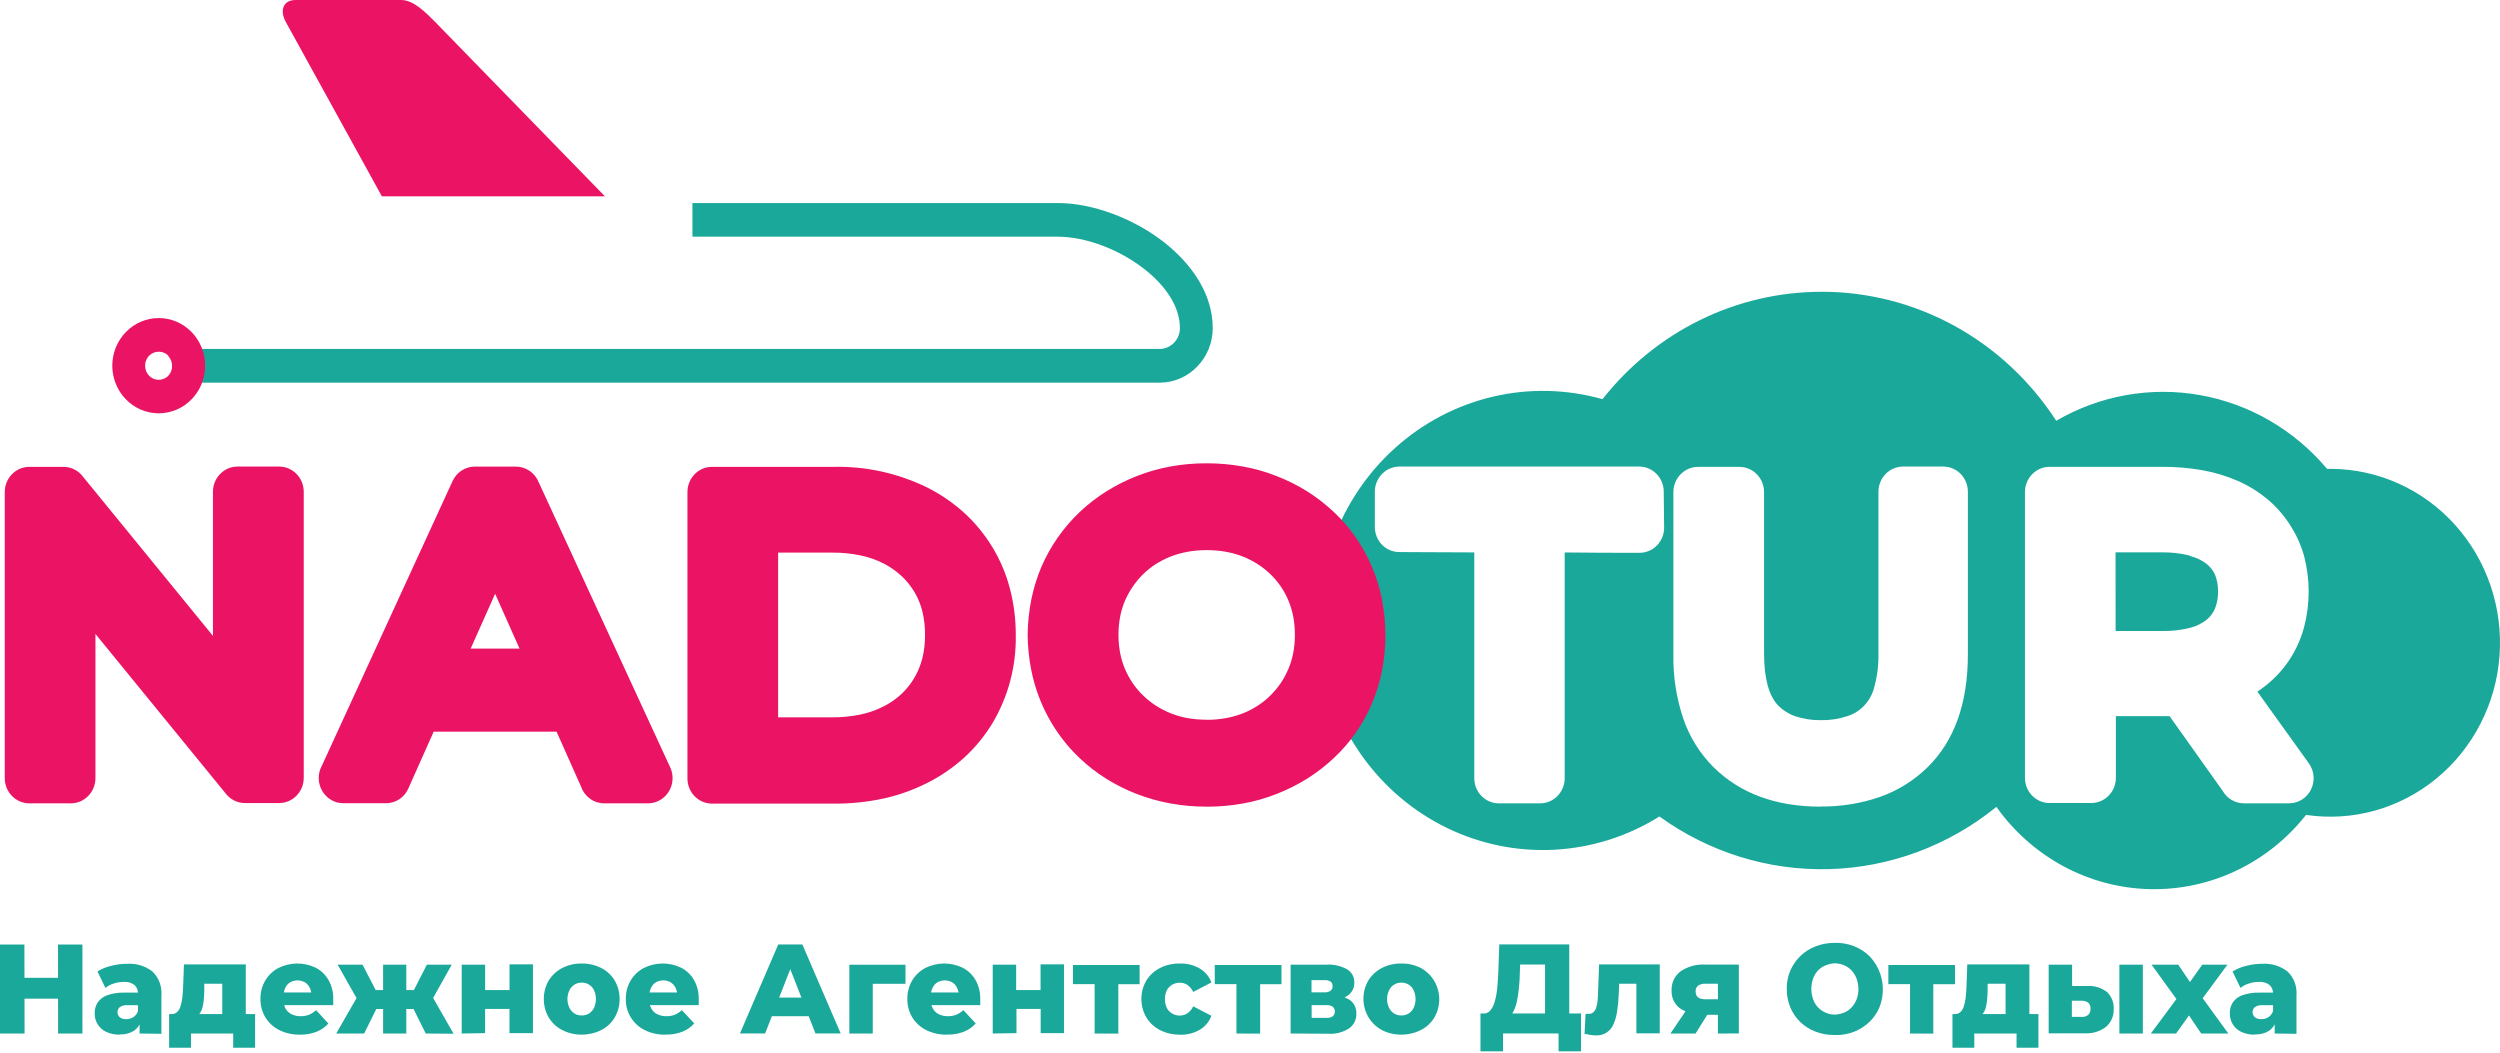 <?xml version="1.0" encoding="UTF-8"?> <svg xmlns="http://www.w3.org/2000/svg" width="178" height="75" viewBox="0 0 178 75" fill="none"><g clip-path="url(#clip0_2358_87048)"><path d="M4.13 67.252H5.868V73.587H4.138L4.13 67.252ZM1.75 73.587H0V67.252H1.738L1.75 73.587ZM4.255 71.103H1.625V69.621H4.263L4.255 71.103ZM52.683 73.583L55.411 67.248H57.129L59.857 73.583H58.061L55.925 68.127H56.611L54.476 73.583H52.683ZM54.176 72.353L54.624 71.031H57.644L58.092 72.353H54.176ZM110.007 72.804V68.674H108.235L108.207 69.361C108.207 69.728 108.172 70.072 108.141 70.392C108.112 70.687 108.068 70.98 108.009 71.27C107.963 71.507 107.888 71.736 107.786 71.953C107.711 72.124 107.598 72.275 107.455 72.393L105.596 72.165C105.691 72.171 105.786 72.156 105.873 72.119C105.961 72.082 106.04 72.026 106.103 71.953C106.251 71.773 106.359 71.562 106.419 71.334C106.508 71.027 106.568 70.711 106.598 70.392C106.633 70.032 106.664 69.637 106.68 69.193L106.75 67.24H111.73V72.796L110.007 72.804ZM105.409 74.857V72.161H112.568V74.857H110.97V73.583H107.015V74.857H105.409ZM130.633 73.691C130.172 73.699 129.714 73.621 129.28 73.459C128.874 73.309 128.501 73.076 128.186 72.772C127.877 72.478 127.633 72.12 127.469 71.722C127.299 71.308 127.214 70.864 127.219 70.415C127.208 69.966 127.293 69.521 127.469 69.109C127.64 68.717 127.885 68.363 128.189 68.067C128.503 67.763 128.875 67.528 129.28 67.376C129.713 67.211 130.171 67.128 130.633 67.132C131.103 67.118 131.572 67.199 132.012 67.372C132.412 67.529 132.778 67.764 133.091 68.063C133.551 68.533 133.865 69.132 133.994 69.784C134.122 70.437 134.059 71.114 133.812 71.73C133.646 72.125 133.4 72.48 133.091 72.772C132.777 73.069 132.411 73.302 132.012 73.459C131.572 73.632 131.103 73.712 130.633 73.695V73.691ZM130.633 72.241C130.861 72.232 131.086 72.183 131.299 72.097C131.5 72.017 131.681 71.891 131.829 71.73C131.983 71.566 132.104 71.373 132.188 71.162C132.279 70.925 132.324 70.671 132.32 70.415C132.317 70.159 132.271 69.905 132.183 69.665C132.107 69.455 131.989 69.264 131.837 69.102C131.686 68.941 131.504 68.813 131.303 68.726C131.09 68.638 130.863 68.591 130.633 68.586C130.409 68.598 130.189 68.648 129.982 68.734C129.781 68.814 129.599 68.936 129.448 69.093C129.293 69.256 129.173 69.451 129.097 69.665C129.013 69.906 128.968 70.159 128.965 70.415C128.969 70.67 129.014 70.922 129.097 71.162C129.175 71.377 129.296 71.573 129.452 71.738C129.604 71.893 129.784 72.017 129.982 72.101C130.188 72.191 130.409 72.239 130.633 72.241Z" fill="#1AA89A"></path><path d="M9.937 73.587V72.672L9.824 72.444V70.763C9.83 70.647 9.812 70.53 9.771 70.422C9.729 70.313 9.665 70.216 9.582 70.135C9.358 69.966 9.08 69.887 8.803 69.912C8.566 69.912 8.331 69.95 8.105 70.024C7.887 70.089 7.684 70.196 7.505 70.339L6.94 69.169C7.241 68.982 7.571 68.847 7.914 68.769C8.285 68.671 8.666 68.621 9.048 68.622C9.694 68.579 10.333 68.773 10.852 69.169C11.079 69.386 11.254 69.653 11.364 69.95C11.475 70.247 11.519 70.566 11.492 70.882V73.607L9.937 73.587ZM8.526 73.667C8.192 73.676 7.86 73.608 7.556 73.467C7.307 73.351 7.097 73.162 6.952 72.924C6.811 72.694 6.738 72.428 6.741 72.157C6.732 71.873 6.811 71.593 6.967 71.358C7.142 71.119 7.384 70.942 7.661 70.851C8.051 70.72 8.459 70.66 8.869 70.675H9.999V71.57H9.099C8.9 71.55 8.7 71.598 8.53 71.705C8.478 71.75 8.437 71.805 8.408 71.867C8.38 71.93 8.365 71.998 8.365 72.067C8.365 72.136 8.38 72.204 8.408 72.266C8.437 72.329 8.478 72.384 8.53 72.428C8.664 72.526 8.826 72.574 8.99 72.564C9.166 72.567 9.339 72.519 9.489 72.424C9.645 72.326 9.762 72.175 9.82 71.997L10.05 72.628C9.977 72.942 9.792 73.215 9.531 73.395C9.227 73.58 8.876 73.669 8.522 73.651L8.526 73.667ZM15.825 72.836V70.04H14.546V70.511C14.546 70.747 14.523 70.966 14.508 71.174C14.495 71.366 14.463 71.556 14.414 71.741C14.374 71.896 14.306 72.041 14.211 72.169C14.121 72.287 13.999 72.378 13.861 72.428L12.216 72.201C12.359 72.207 12.498 72.157 12.606 72.061C12.719 71.951 12.802 71.814 12.848 71.662C12.91 71.472 12.953 71.277 12.976 71.078C13.003 70.855 13.023 70.623 13.035 70.375L13.097 68.666H17.5V72.82L15.825 72.836ZM12.041 74.597V72.201H18.163V74.597H16.604V73.587H13.6V74.597H12.041ZM21.35 73.667C20.839 73.678 20.333 73.565 19.873 73.335C19.471 73.133 19.131 72.821 18.891 72.433C18.658 72.039 18.538 71.587 18.544 71.126C18.537 70.666 18.654 70.212 18.884 69.816C19.11 69.435 19.435 69.125 19.823 68.921C20.233 68.716 20.682 68.607 21.139 68.602C21.595 68.597 22.047 68.697 22.461 68.893C22.842 69.085 23.162 69.386 23.38 69.76C23.621 70.178 23.741 70.657 23.727 71.142C23.727 71.202 23.727 71.27 23.727 71.35C23.727 71.43 23.727 71.502 23.727 71.566H19.92V70.663H22.815L22.18 70.918C22.19 70.718 22.148 70.518 22.059 70.339C21.981 70.175 21.86 70.037 21.709 69.94C21.547 69.851 21.366 69.804 21.183 69.804C20.999 69.804 20.818 69.851 20.657 69.94C20.505 70.035 20.384 70.174 20.31 70.339C20.224 70.521 20.181 70.721 20.185 70.922V71.182C20.18 71.4 20.23 71.616 20.329 71.809C20.427 71.983 20.574 72.122 20.75 72.209C20.954 72.309 21.178 72.359 21.405 72.353C21.61 72.357 21.815 72.322 22.009 72.249C22.19 72.168 22.359 72.059 22.508 71.925L23.38 72.872C23.147 73.134 22.858 73.336 22.535 73.463C22.153 73.607 21.749 73.676 21.342 73.667H21.35ZM30.313 73.587L29.175 71.298L30.523 70.499L32.296 73.603L30.313 73.587ZM28.446 71.841V70.491H30.168V71.841H28.446ZM30.687 71.322L29.128 71.162L30.394 68.682H32.167L30.687 71.322ZM25.921 73.587H23.938L25.718 70.483L27.067 71.282L25.936 73.571L25.921 73.587ZM28.941 73.587H27.277V68.682H28.929V73.587H28.941ZM27.772 71.841H26.053V70.491H27.776L27.772 71.841ZM25.531 71.322L24.039 68.682H25.812L27.094 71.162L25.531 71.322ZM32.873 73.587V68.682H34.54V70.491H36.278V68.662H37.946V73.559H36.275V71.837H34.537V73.559L32.873 73.587ZM41.418 73.667C40.933 73.671 40.453 73.557 40.019 73.335C39.626 73.133 39.296 72.823 39.065 72.44C38.837 72.042 38.718 71.589 38.718 71.128C38.718 70.667 38.837 70.214 39.065 69.816C39.301 69.437 39.632 69.129 40.023 68.925C40.452 68.704 40.927 68.593 41.406 68.602C41.895 68.592 42.379 68.703 42.817 68.925C43.211 69.126 43.542 69.436 43.772 69.82C43.999 70.217 44.118 70.67 44.118 71.13C44.118 71.591 43.999 72.043 43.772 72.44C43.543 72.826 43.212 73.137 42.817 73.335C42.383 73.555 41.906 73.669 41.422 73.667H41.418ZM41.418 72.301C41.599 72.305 41.777 72.258 41.932 72.165C42.087 72.07 42.212 71.931 42.291 71.765C42.383 71.568 42.431 71.351 42.431 71.132C42.431 70.913 42.383 70.697 42.291 70.499C42.212 70.333 42.087 70.194 41.932 70.1C41.773 70.005 41.591 69.958 41.406 69.964C41.231 69.962 41.059 70.009 40.908 70.1C40.754 70.195 40.629 70.334 40.549 70.499C40.452 70.695 40.401 70.912 40.401 71.132C40.401 71.352 40.452 71.569 40.549 71.765C40.63 71.93 40.754 72.069 40.908 72.165C41.06 72.261 41.239 72.307 41.418 72.297V72.301ZM47.364 73.667C46.853 73.678 46.347 73.565 45.888 73.335C45.486 73.134 45.147 72.821 44.91 72.433C44.672 72.041 44.551 71.587 44.559 71.126C44.551 70.666 44.668 70.212 44.898 69.816C45.124 69.435 45.449 69.125 45.837 68.921C46.248 68.716 46.698 68.607 47.155 68.602C47.612 68.597 48.064 68.697 48.479 68.893C48.862 69.084 49.183 69.385 49.402 69.76C49.643 70.178 49.763 70.657 49.749 71.142C49.749 71.202 49.749 71.27 49.749 71.35C49.749 71.43 49.749 71.502 49.749 71.566H45.962V70.663H48.857L48.222 70.918C48.233 70.718 48.192 70.519 48.105 70.339C48.025 70.175 47.902 70.037 47.75 69.94C47.59 69.848 47.408 69.801 47.224 69.804C47.04 69.802 46.859 69.848 46.698 69.94C46.547 70.035 46.426 70.174 46.351 70.339C46.265 70.521 46.222 70.721 46.227 70.922V71.182C46.221 71.401 46.273 71.617 46.375 71.809C46.47 71.984 46.616 72.123 46.792 72.209C46.995 72.309 47.22 72.359 47.446 72.353C47.652 72.357 47.857 72.322 48.05 72.249C48.232 72.168 48.4 72.059 48.549 71.925L49.43 72.868C49.197 73.13 48.907 73.333 48.584 73.459C48.203 73.603 47.798 73.672 47.392 73.663L47.364 73.667ZM60.473 73.587V68.689H64.471V70.048H61.778L62.141 69.676V73.587H60.473ZM67.409 73.667C66.898 73.678 66.392 73.565 65.932 73.335C65.53 73.133 65.19 72.821 64.95 72.433C64.717 72.039 64.597 71.587 64.603 71.126C64.596 70.666 64.713 70.212 64.942 69.816C65.169 69.435 65.494 69.125 65.882 68.921C66.292 68.716 66.741 68.607 67.197 68.602C67.654 68.597 68.105 68.697 68.519 68.893C68.904 69.084 69.226 69.385 69.447 69.76C69.688 70.178 69.808 70.657 69.794 71.142C69.794 71.202 69.794 71.27 69.794 71.35C69.794 71.43 69.794 71.502 69.794 71.566H66.006V70.663H68.901L68.266 70.918C68.278 70.718 68.236 70.518 68.145 70.339C68.069 70.174 67.947 70.036 67.795 69.94C67.633 69.851 67.452 69.804 67.269 69.804C67.085 69.804 66.904 69.851 66.743 69.94C66.591 70.035 66.471 70.174 66.396 70.339C66.31 70.521 66.267 70.721 66.271 70.922V71.182C66.266 71.401 66.317 71.617 66.419 71.809C66.514 71.984 66.66 72.123 66.836 72.209C67.04 72.309 67.265 72.359 67.491 72.353C67.697 72.357 67.902 72.322 68.095 72.249C68.276 72.167 68.444 72.058 68.594 71.925L69.474 72.868C69.241 73.13 68.951 73.332 68.629 73.459C68.247 73.603 67.843 73.672 67.436 73.663L67.409 73.667ZM70.682 73.587V68.682H72.35V70.491H74.088V68.662H75.756V73.559H74.096V71.837H72.373V73.559L70.682 73.587ZM77.938 73.587V69.668L78.3 70.068H76.395V68.71H81.141V70.076H79.236L79.625 69.676V73.595L77.938 73.587ZM84.013 73.667C83.522 73.676 83.035 73.565 82.594 73.343C82.196 73.139 81.859 72.826 81.62 72.44C81.388 72.043 81.266 71.589 81.266 71.126C81.266 70.663 81.388 70.209 81.62 69.812C81.859 69.429 82.196 69.121 82.594 68.921C83.036 68.701 83.522 68.591 84.013 68.602C84.503 68.588 84.987 68.709 85.416 68.953C85.799 69.176 86.094 69.527 86.253 69.948L84.956 70.627C84.864 70.423 84.72 70.249 84.539 70.124C84.378 70.02 84.191 69.966 84.001 69.968C83.816 69.965 83.633 70.012 83.471 70.104C83.306 70.195 83.17 70.334 83.082 70.503C82.986 70.699 82.939 70.916 82.945 71.134C82.939 71.356 82.986 71.575 83.082 71.773C83.171 71.942 83.306 72.081 83.471 72.173C83.633 72.265 83.816 72.312 84.001 72.309C84.192 72.31 84.379 72.255 84.539 72.149C84.721 72.025 84.865 71.853 84.956 71.65L86.253 72.325C86.096 72.747 85.8 73.1 85.416 73.323C84.987 73.567 84.503 73.689 84.013 73.675V73.667ZM88.034 73.587V69.668L88.397 70.068H86.491V68.71H91.241V70.076H89.332L89.722 69.676V73.595L88.034 73.587ZM91.892 73.587V68.682H94.46C94.963 68.654 95.465 68.769 95.909 69.013C96.072 69.107 96.205 69.244 96.297 69.41C96.388 69.576 96.433 69.765 96.428 69.956C96.432 70.141 96.39 70.324 96.306 70.489C96.222 70.653 96.099 70.792 95.948 70.894C95.563 71.145 95.111 71.266 94.655 71.242L94.807 70.879C95.269 70.847 95.729 70.963 96.124 71.21C96.271 71.319 96.389 71.465 96.468 71.633C96.546 71.801 96.582 71.987 96.572 72.173C96.579 72.373 96.538 72.571 96.452 72.751C96.367 72.931 96.239 73.086 96.081 73.203C95.637 73.498 95.112 73.638 94.585 73.603L91.892 73.587ZM93.392 72.472H94.436C94.596 72.484 94.755 72.445 94.892 72.361C94.94 72.318 94.977 72.265 95.004 72.206C95.029 72.147 95.043 72.084 95.043 72.019C95.043 71.954 95.029 71.891 95.004 71.832C94.977 71.773 94.94 71.72 94.892 71.677C94.759 71.594 94.604 71.555 94.448 71.566H93.388V72.472H93.392ZM93.392 70.655H94.3C94.455 70.667 94.61 70.626 94.74 70.539C94.787 70.499 94.824 70.449 94.848 70.392C94.873 70.335 94.884 70.273 94.881 70.212C94.883 70.15 94.872 70.089 94.847 70.033C94.823 69.977 94.787 69.927 94.74 69.888C94.607 69.809 94.454 69.773 94.3 69.784H93.38V70.655H93.392ZM99.775 73.667C99.29 73.671 98.81 73.557 98.376 73.335C98.082 73.174 97.823 72.954 97.615 72.688C97.407 72.421 97.253 72.114 97.164 71.785C97.075 71.456 97.052 71.112 97.096 70.773C97.14 70.435 97.251 70.109 97.421 69.816C97.658 69.437 97.989 69.129 98.38 68.925C98.81 68.704 99.286 68.593 99.767 68.602C100.255 68.592 100.737 68.703 101.174 68.925C101.467 69.086 101.725 69.306 101.933 69.572C102.141 69.838 102.295 70.145 102.384 70.473C102.474 70.802 102.498 71.145 102.454 71.483C102.411 71.821 102.302 72.147 102.132 72.44C101.902 72.825 101.569 73.135 101.174 73.335C100.74 73.555 100.263 73.669 99.779 73.667H99.775ZM99.775 72.301C99.955 72.305 100.133 72.258 100.289 72.165C100.444 72.07 100.569 71.931 100.648 71.765C100.74 71.568 100.788 71.351 100.788 71.132C100.788 70.913 100.74 70.697 100.648 70.499C100.569 70.333 100.444 70.194 100.289 70.1C100.131 70.006 99.95 69.959 99.767 69.964C99.592 69.961 99.419 70.008 99.268 70.1C99.112 70.194 98.986 70.332 98.906 70.499C98.809 70.695 98.758 70.912 98.758 71.132C98.758 71.352 98.809 71.569 98.906 71.765C98.987 71.931 99.113 72.07 99.268 72.165C99.42 72.261 99.597 72.307 99.775 72.297V72.301ZM112.821 73.587L112.891 72.185H113.004H113.102C113.227 72.194 113.351 72.153 113.448 72.073C113.54 71.989 113.607 71.881 113.643 71.761C113.693 71.61 113.726 71.453 113.741 71.294C113.76 71.114 113.776 70.922 113.78 70.711L113.854 68.666H118.175V73.571H116.511V69.644L116.881 70.044H114.953L115.303 69.644L115.253 70.803C115.238 71.204 115.2 71.604 115.14 72.001C115.097 72.318 115.011 72.628 114.882 72.92C114.78 73.17 114.604 73.381 114.379 73.525C114.155 73.668 113.892 73.736 113.628 73.719C113.497 73.718 113.367 73.707 113.238 73.687C113.098 73.667 112.954 73.639 112.802 73.603L112.821 73.587ZM122.317 73.587V71.989L122.535 72.253H121.32C120.726 72.284 120.137 72.128 119.632 71.805C119.432 71.663 119.271 71.47 119.163 71.246C119.055 71.022 119.005 70.773 119.017 70.523C119.005 70.259 119.058 69.995 119.17 69.757C119.282 69.518 119.451 69.312 119.66 69.157C120.175 68.812 120.783 68.644 121.398 68.678H123.806V73.583L122.317 73.587ZM118.935 73.587L120.198 71.721H121.893L120.723 73.587H118.935ZM122.317 71.478V69.612L122.535 70.04H121.433C121.251 70.028 121.07 70.074 120.914 70.171C120.851 70.219 120.8 70.283 120.768 70.356C120.735 70.43 120.721 70.51 120.728 70.591C120.728 70.966 120.961 71.15 121.425 71.15H122.535L122.317 71.478ZM135.995 73.587V69.668L136.357 70.068H134.452V68.71H139.198V70.076H137.281L137.651 69.676V73.595L135.995 73.587ZM142.798 72.836V70.04H141.52V70.511C141.52 70.747 141.497 70.966 141.481 71.174C141.468 71.366 141.437 71.556 141.388 71.741C141.348 71.896 141.279 72.041 141.185 72.169C141.096 72.289 140.974 72.379 140.834 72.428L139.19 72.201C139.333 72.207 139.472 72.157 139.58 72.061C139.694 71.952 139.777 71.814 139.821 71.662C139.884 71.472 139.927 71.277 139.95 71.078C139.977 70.855 139.997 70.623 140.008 70.375L140.071 68.666H144.493V72.82L142.798 72.836ZM139.015 74.597V72.201H145.136V74.597H143.578V73.587H140.569V74.597H139.015ZM150.9 73.587V68.682H152.571V73.587H150.9ZM148.597 70.204C149.107 70.167 149.614 70.32 150.023 70.635C150.182 70.787 150.307 70.973 150.388 71.18C150.47 71.387 150.506 71.61 150.494 71.833C150.506 72.075 150.463 72.317 150.369 72.538C150.274 72.76 150.13 72.956 149.948 73.112C149.499 73.45 148.946 73.613 148.39 73.571H145.865V68.682H147.533V70.204H148.597ZM148.207 72.408C148.374 72.418 148.54 72.368 148.675 72.265C148.733 72.209 148.779 72.139 148.808 72.063C148.837 71.986 148.849 71.903 148.842 71.821C148.851 71.741 148.839 71.659 148.811 71.584C148.782 71.508 148.738 71.44 148.678 71.386C148.538 71.293 148.374 71.245 148.207 71.25H147.517V72.4H148.207V72.408ZM153.139 73.587L155.337 70.627L155.303 71.606L153.191 68.682H155.089L156.258 70.411L155.548 70.447L156.804 68.682H158.595L156.487 71.542V70.599L158.658 73.587H156.725L155.479 71.741L156.183 71.841L154.936 73.587H153.139ZM161.958 73.587V72.672L161.842 72.444V70.763C161.848 70.647 161.83 70.53 161.788 70.422C161.746 70.313 161.683 70.216 161.599 70.135C161.375 69.966 161.098 69.887 160.82 69.912C160.584 69.912 160.349 69.95 160.123 70.024C159.906 70.089 159.702 70.196 159.523 70.339L158.958 69.169C159.26 68.983 159.589 68.848 159.932 68.769C160.303 68.671 160.683 68.621 161.065 68.622C161.712 68.579 162.352 68.773 162.871 69.169C163.097 69.386 163.272 69.653 163.382 69.95C163.492 70.247 163.537 70.566 163.509 70.882V73.607L161.958 73.587ZM160.543 73.667C160.21 73.676 159.879 73.608 159.574 73.467C159.324 73.351 159.114 73.162 158.97 72.924C158.83 72.694 158.758 72.427 158.763 72.157C158.753 71.873 158.83 71.593 158.985 71.358C159.159 71.119 159.401 70.942 159.679 70.851C160.068 70.72 160.477 70.66 160.887 70.675H162.02V71.57H161.116C160.918 71.55 160.717 71.598 160.548 71.705C160.496 71.75 160.454 71.805 160.426 71.867C160.398 71.93 160.383 71.998 160.383 72.067C160.383 72.136 160.398 72.204 160.426 72.266C160.454 72.329 160.496 72.384 160.548 72.428C160.682 72.526 160.844 72.574 161.007 72.564C161.183 72.568 161.357 72.519 161.506 72.424C161.662 72.326 161.779 72.175 161.837 71.997L162.068 72.628C161.995 72.941 161.812 73.214 161.553 73.395C161.247 73.579 160.894 73.668 160.54 73.651L160.543 73.667Z" fill="#1AA89A"></path><path fill-rule="evenodd" clip-rule="evenodd" d="M129.697 20.773C133.005 20.771 136.262 21.609 139.177 23.212C142.092 24.815 144.574 27.134 146.402 29.96C149.506 28.153 153.126 27.506 156.643 28.131C160.16 28.755 163.357 30.611 165.687 33.383H165.999C167.654 33.394 169.292 33.754 170.806 34.441C172.321 35.127 173.681 36.126 174.803 37.374C175.925 38.623 176.785 40.094 177.329 41.698C177.873 43.301 178.091 45.002 177.966 46.695C177.842 48.388 177.38 50.036 176.606 51.538C175.835 53.04 174.77 54.363 173.478 55.425C172.187 56.488 170.695 57.266 169.098 57.713C167.5 58.16 165.83 58.264 164.191 58.021C162.85 59.721 161.146 61.081 159.211 61.997C157.276 62.913 155.16 63.361 153.029 63.306C150.898 63.251 148.809 62.694 146.921 61.679C145.033 60.663 143.399 59.217 142.143 57.45C138.752 60.203 134.582 61.758 130.258 61.881C125.934 62.004 121.687 60.689 118.151 58.133C115.894 59.544 113.33 60.357 110.69 60.5C108.05 60.643 105.417 60.11 103.028 58.95C100.638 57.791 98.568 56.04 97.002 53.856C95.437 51.673 94.425 49.124 94.059 46.44C93.693 43.757 93.984 41.021 94.905 38.481C95.826 35.941 97.349 33.675 99.337 31.889C101.324 30.101 103.714 28.849 106.291 28.244C108.867 27.639 111.551 27.7 114.099 28.422C115.975 26.035 118.349 24.109 121.046 22.786C123.743 21.463 126.695 20.776 129.686 20.776L129.697 20.773ZM104.969 55.405V39.331L99.626 39.307C99.165 39.306 98.723 39.117 98.397 38.783C98.072 38.448 97.889 37.994 97.889 37.522V35.013C97.889 34.777 97.934 34.544 98.022 34.326C98.11 34.108 98.24 33.91 98.402 33.743C98.565 33.577 98.759 33.445 98.971 33.355C99.184 33.265 99.412 33.219 99.642 33.219H116.71C117.174 33.219 117.619 33.408 117.947 33.745C118.275 34.081 118.459 34.537 118.459 35.013C118.459 35.061 118.459 35.105 118.459 35.149L118.486 37.545C118.49 37.781 118.447 38.014 118.362 38.233C118.277 38.452 118.151 38.651 117.99 38.819C117.83 38.988 117.639 39.122 117.428 39.215C117.217 39.307 116.99 39.356 116.76 39.359C114.976 39.359 113.191 39.359 111.406 39.335V55.405C111.406 55.641 111.361 55.874 111.273 56.092C111.184 56.31 111.055 56.508 110.892 56.675C110.73 56.841 110.536 56.973 110.323 57.063C110.111 57.153 109.883 57.199 109.653 57.199H106.73C106.499 57.2 106.271 57.155 106.057 57.065C105.843 56.976 105.649 56.844 105.485 56.678C105.322 56.511 105.192 56.313 105.103 56.094C105.015 55.876 104.969 55.642 104.969 55.405ZM129.635 57.434C126.455 57.434 123.916 56.502 122.017 54.638C121.027 53.655 120.278 52.447 119.831 51.111C119.353 49.666 119.121 48.147 119.145 46.621V35.037C119.145 34.561 119.329 34.105 119.658 33.769C119.986 33.432 120.431 33.243 120.895 33.243H123.848C124.313 33.243 124.758 33.432 125.087 33.769C125.416 34.105 125.601 34.561 125.602 35.037V46.513C125.602 48.297 125.937 49.537 126.607 50.232C126.937 50.569 127.337 50.825 127.776 50.983C128.38 51.189 129.014 51.287 129.65 51.275C130.296 51.289 130.939 51.19 131.552 50.983C132.012 50.834 132.428 50.568 132.759 50.209C133.09 49.849 133.327 49.409 133.446 48.93C133.663 48.144 133.764 47.33 133.746 46.513V35.013C133.746 34.537 133.93 34.081 134.258 33.745C134.586 33.408 135.032 33.219 135.495 33.219H138.36C138.59 33.219 138.818 33.265 139.03 33.355C139.243 33.445 139.436 33.577 139.599 33.743C139.762 33.91 139.891 34.108 139.98 34.326C140.068 34.544 140.113 34.777 140.113 35.013V46.597C140.113 50.059 139.162 52.73 137.261 54.61C136.291 55.567 135.129 56.294 133.855 56.739C132.491 57.211 131.059 57.442 129.619 57.422L129.635 57.434ZM144.177 55.405V35.033C144.177 34.557 144.362 34.101 144.69 33.765C145.018 33.428 145.463 33.239 145.927 33.239H153.99C154.933 33.234 155.876 33.314 156.806 33.479C157.666 33.631 158.505 33.883 159.308 34.23C160.063 34.557 160.769 34.99 161.409 35.516C162.036 36.034 162.582 36.648 163.025 37.338C163.48 38.026 163.827 38.784 164.05 39.583C164.487 41.244 164.487 42.994 164.05 44.656C163.834 45.461 163.495 46.225 163.045 46.921C162.601 47.603 162.057 48.21 161.433 48.722C161.205 48.909 160.97 49.083 160.726 49.245L164.389 54.346C164.582 54.613 164.698 54.929 164.725 55.26C164.752 55.59 164.689 55.922 164.542 56.217C164.396 56.513 164.172 56.761 163.897 56.934C163.62 57.106 163.302 57.197 162.979 57.195H159.764C159.459 57.195 159.16 57.114 158.896 56.959C158.631 56.804 158.411 56.581 158.256 56.312L154.472 50.987H150.65V55.381C150.65 55.857 150.466 56.313 150.137 56.649C149.81 56.986 149.364 57.175 148.9 57.175H145.946C145.483 57.18 145.037 56.996 144.705 56.665C144.373 56.333 144.184 55.88 144.177 55.405ZM150.631 44.927H153.919C154.604 44.943 155.288 44.865 155.953 44.696C156.377 44.588 156.775 44.392 157.122 44.12C157.379 43.907 157.58 43.633 157.711 43.322C157.861 42.941 157.934 42.533 157.925 42.123C157.935 41.713 157.862 41.305 157.711 40.925C157.578 40.626 157.377 40.364 157.126 40.162C156.778 39.893 156.381 39.7 155.957 39.595L155.868 39.547C155.221 39.39 154.559 39.317 153.896 39.327H150.626L150.631 44.927Z" fill="#1AA89A"></path><path d="M0.339 55.404V35.032C0.339 34.556 0.523 34.1 0.851 33.764C1.179 33.427 1.624 33.239 2.088 33.239H4.512C4.785 33.236 5.054 33.3 5.299 33.424C5.543 33.548 5.755 33.73 5.919 33.953L15.162 45.274V35.012C15.162 34.536 15.346 34.08 15.674 33.744C16.002 33.407 16.447 33.219 16.912 33.219H19.873C20.337 33.219 20.783 33.407 21.112 33.744C21.44 34.08 21.625 34.536 21.627 35.012V55.384C21.625 55.86 21.44 56.316 21.112 56.653C20.783 56.989 20.337 57.178 19.873 57.178H17.445C17.172 57.178 16.901 57.113 16.657 56.988C16.412 56.862 16.199 56.679 16.035 56.455L6.796 45.138V55.404C6.795 55.88 6.609 56.336 6.281 56.673C5.952 57.009 5.507 57.198 5.042 57.198H2.088C1.859 57.198 1.631 57.151 1.419 57.061C1.207 56.971 1.014 56.839 0.851 56.672C0.689 56.506 0.56 56.308 0.472 56.09C0.384 55.873 0.339 55.64 0.339 55.404ZM22.912 54.529L32.225 34.249C32.365 33.945 32.585 33.687 32.861 33.506C33.136 33.324 33.456 33.226 33.784 33.222H36.711C37.065 33.218 37.413 33.324 37.707 33.525C38.002 33.727 38.231 34.016 38.363 34.353L47.715 54.629C47.815 54.843 47.873 55.074 47.885 55.31C47.897 55.547 47.864 55.783 47.786 56.006C47.708 56.229 47.588 56.434 47.433 56.609C47.278 56.784 47.09 56.926 46.881 57.026C46.648 57.141 46.392 57.2 46.133 57.198H43.019C42.657 57.198 42.303 57.083 42.007 56.868C41.711 56.654 41.487 56.35 41.367 55.999L39.629 52.097H30.877L29.073 56.143C28.935 56.456 28.712 56.721 28.431 56.906C28.149 57.092 27.822 57.19 27.487 57.19H24.444C24.139 57.189 23.839 57.107 23.575 56.952C23.31 56.797 23.09 56.573 22.935 56.304C22.78 56.034 22.697 55.728 22.693 55.416C22.689 55.103 22.765 54.795 22.912 54.521V54.529ZM36.991 46.181L35.253 42.278L33.511 46.181H36.991ZM48.946 55.404V35.032C48.946 34.796 48.992 34.563 49.08 34.345C49.168 34.127 49.297 33.929 49.46 33.762C49.623 33.596 49.816 33.464 50.029 33.374C50.242 33.284 50.47 33.238 50.7 33.239H59.409C61.692 33.196 63.953 33.7 66.014 34.709C66.966 35.186 67.852 35.792 68.648 36.51C69.426 37.222 70.102 38.044 70.655 38.951C71.214 39.871 71.637 40.871 71.909 41.919C72.19 42.999 72.329 44.112 72.323 45.23C72.361 47.442 71.782 49.619 70.655 51.505C70.102 52.412 69.426 53.234 68.648 53.946C67.852 54.664 66.966 55.27 66.014 55.748C65.023 56.248 63.976 56.621 62.896 56.858C61.753 57.102 60.588 57.223 59.42 57.218H50.7C50.47 57.218 50.242 57.172 50.029 57.082C49.816 56.992 49.623 56.86 49.46 56.694C49.297 56.527 49.168 56.329 49.08 56.111C48.992 55.894 48.946 55.66 48.946 55.424V55.404ZM55.403 51.074H59.23C59.914 51.08 60.597 51.013 61.267 50.874C61.831 50.758 62.377 50.568 62.892 50.307C63.354 50.075 63.783 49.779 64.167 49.428C64.526 49.094 64.838 48.707 65.09 48.282C65.346 47.848 65.54 47.378 65.667 46.888C65.801 46.339 65.867 45.776 65.862 45.21C65.867 44.637 65.802 44.065 65.667 43.508C65.544 43.023 65.351 42.558 65.094 42.13C64.84 41.707 64.528 41.323 64.167 40.992C63.782 40.641 63.353 40.344 62.892 40.109C62.378 39.85 61.833 39.661 61.272 39.546C60.601 39.407 59.918 39.34 59.233 39.346H55.403V51.074ZM85.898 57.433C85.041 57.435 84.186 57.359 83.342 57.206C82.518 57.057 81.709 56.83 80.926 56.527C80.169 56.233 79.44 55.868 78.748 55.436C78.07 55.011 77.436 54.517 76.854 53.962C75.106 52.301 73.908 50.121 73.429 47.727C73.265 46.905 73.177 46.069 73.168 45.23V45.182C73.18 44.345 73.267 43.51 73.429 42.69C73.591 41.884 73.834 41.098 74.154 40.345C74.472 39.609 74.864 38.909 75.323 38.256C75.781 37.601 76.304 36.996 76.882 36.45C77.461 35.902 78.091 35.414 78.764 34.992C80.165 34.114 81.714 33.512 83.331 33.215C84.18 33.061 85.04 32.985 85.902 32.987C86.772 32.985 87.641 33.061 88.498 33.215C89.322 33.361 90.13 33.591 90.91 33.902C91.659 34.193 92.38 34.554 93.064 34.98C93.737 35.404 94.369 35.892 94.951 36.438C96.119 37.528 97.049 38.859 97.678 40.345C97.999 41.103 98.242 41.892 98.403 42.702C98.414 42.756 98.422 42.81 98.426 42.865C98.72 44.477 98.712 46.13 98.403 47.739C98.246 48.55 98.002 49.342 97.678 50.099C97.048 51.58 96.119 52.906 94.951 53.99C94.368 54.535 93.737 55.022 93.064 55.444C92.38 55.87 91.659 56.231 90.91 56.523C90.13 56.833 89.322 57.063 88.498 57.21C87.641 57.363 86.772 57.44 85.902 57.437L85.898 57.433ZM85.898 51.25C86.364 51.253 86.828 51.213 87.286 51.13C87.697 51.057 88.1 50.943 88.49 50.791C88.862 50.645 89.218 50.462 89.553 50.243C89.874 50.036 90.173 49.795 90.446 49.524C90.719 49.256 90.965 48.962 91.183 48.645C91.4 48.32 91.587 47.973 91.74 47.611C91.891 47.25 92.005 46.874 92.079 46.488C92.158 46.067 92.198 45.639 92.196 45.21C92.197 44.777 92.159 44.345 92.083 43.92C92.008 43.531 91.896 43.151 91.747 42.785C91.6 42.429 91.418 42.089 91.202 41.771C90.987 41.456 90.742 41.164 90.469 40.9C90.19 40.627 89.885 40.383 89.558 40.173C89.219 39.957 88.862 39.773 88.49 39.626C88.1 39.473 87.697 39.359 87.286 39.286C86.833 39.206 86.374 39.167 85.914 39.17C85.461 39.167 85.008 39.206 84.562 39.286C84.148 39.36 83.743 39.473 83.35 39.626C82.977 39.773 82.618 39.957 82.278 40.173C81.956 40.38 81.655 40.62 81.382 40.892C81.11 41.16 80.864 41.456 80.65 41.775C80.431 42.095 80.244 42.436 80.089 42.793C79.939 43.153 79.826 43.528 79.753 43.912C79.673 44.34 79.634 44.775 79.637 45.21C79.635 45.639 79.674 46.067 79.753 46.488C79.828 46.873 79.94 47.249 80.089 47.611C80.242 47.97 80.429 48.314 80.646 48.638C80.864 48.955 81.114 49.25 81.39 49.516C81.669 49.789 81.975 50.033 82.302 50.243C82.64 50.46 82.997 50.644 83.37 50.791C83.754 50.943 84.152 51.057 84.558 51.13C85.001 51.207 85.449 51.244 85.898 51.242V51.25Z" fill="#EB1464"></path><path fill-rule="evenodd" clip-rule="evenodd" d="M14.597 24.846H82.563C82.753 24.846 82.941 24.807 83.116 24.732C83.291 24.658 83.45 24.548 83.584 24.41C83.719 24.273 83.826 24.11 83.898 23.931C83.971 23.751 84.009 23.558 84.009 23.364C84.009 21.798 82.957 20.312 81.472 19.154C79.668 17.744 77.287 16.853 75.319 16.853H49.301V14.456H75.319C77.766 14.456 80.697 15.539 82.887 17.252C84.909 18.85 86.347 20.971 86.347 23.364C86.347 23.873 86.249 24.377 86.058 24.848C85.868 25.318 85.588 25.745 85.237 26.104C84.887 26.466 84.471 26.753 84.013 26.949C83.555 27.145 83.064 27.246 82.567 27.247H12.259V24.85L14.597 24.846Z" fill="#1AA89A"></path><path d="M27.191 13.981H43.074L31.017 1.598C30.32 0.883 29.431 0 28.578 0H21.042C20.184 0 19.873 0.719 20.368 1.598L27.191 13.981Z" fill="#EB1464"></path><path d="M11.301 22.645C11.735 22.645 12.165 22.732 12.567 22.903C12.968 23.074 13.332 23.324 13.639 23.64C14.258 24.276 14.607 25.138 14.607 26.036C14.607 26.935 14.258 27.797 13.639 28.433C13.332 28.748 12.968 28.999 12.567 29.17C12.165 29.34 11.735 29.428 11.301 29.428C10.866 29.428 10.436 29.34 10.035 29.17C9.634 28.999 9.269 28.748 8.963 28.433C8.343 27.797 7.995 26.935 7.995 26.036C7.995 25.138 8.343 24.276 8.963 23.64C9.583 23.003 10.424 22.646 11.301 22.645ZM11.994 25.329C11.903 25.237 11.795 25.164 11.676 25.114C11.557 25.065 11.429 25.04 11.301 25.042C11.173 25.04 11.046 25.065 10.928 25.114C10.809 25.163 10.701 25.237 10.611 25.329C10.431 25.519 10.331 25.774 10.331 26.038C10.331 26.303 10.431 26.557 10.611 26.747C10.701 26.841 10.808 26.916 10.927 26.967C11.045 27.018 11.172 27.044 11.301 27.043C11.552 27.042 11.794 26.942 11.975 26.763C12.155 26.573 12.255 26.319 12.255 26.054C12.255 25.79 12.155 25.535 11.975 25.345L11.994 25.329Z" fill="#EB1464"></path></g><defs><clipPath id="clip0_2358_87048"><rect width="178" height="75" fill="white"></rect></clipPath></defs></svg> 
